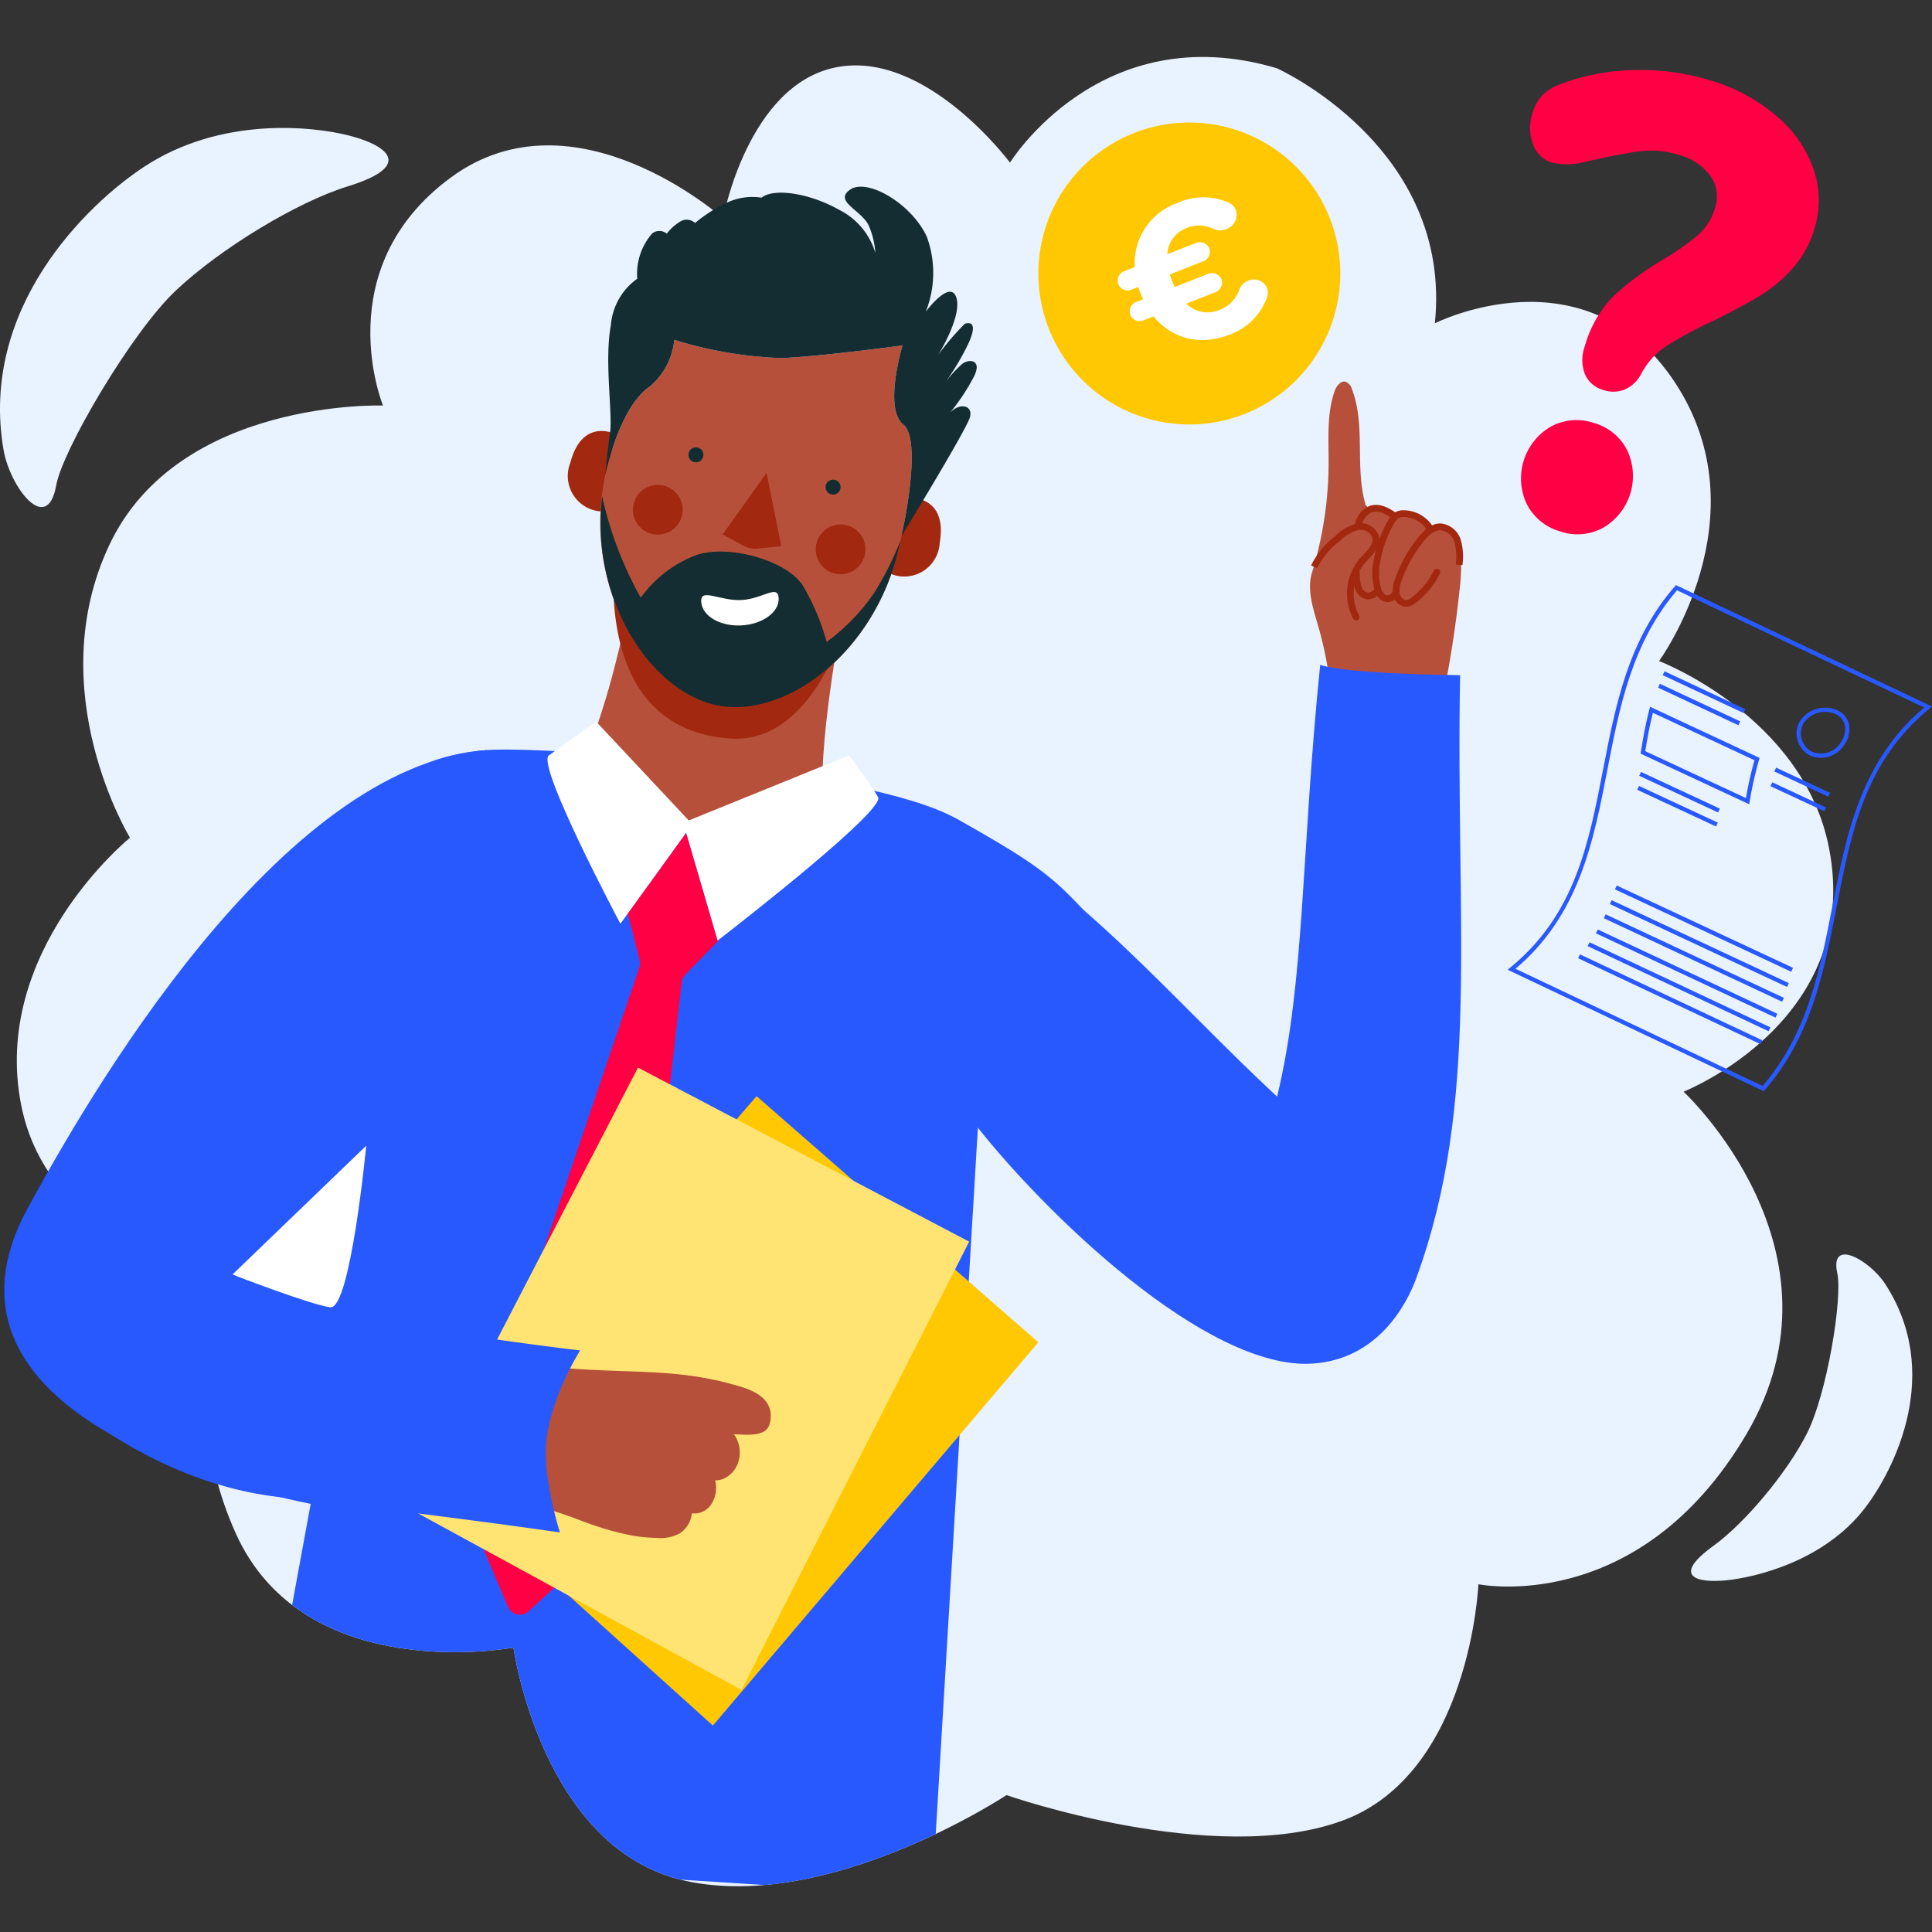 <?xml version="1.0" encoding="UTF-8"?>
<svg xmlns="http://www.w3.org/2000/svg" xmlns:xlink="http://www.w3.org/1999/xlink" id="Calque_1" data-name="Calque 1" viewBox="0 0 300 300">
  <rect x="0" y="0" width="300" height="300" fill="#333333" stroke="none"/>
  <defs>
    <style>.cls-1{fill:none;}.cls-2{fill:#e9f2ff;}.cls-12,.cls-3{fill:#ffc802;}.cls-3,.cls-4{fill-rule:evenodd;}.cls-4,.cls-9{fill:#fff;}.cls-5{clip-path:url(#clip-path);}.cls-6{fill:#2859ff;}.cls-7{fill:#b6503a;}.cls-8{fill:#a2290f;}.cls-10{fill:#132d32;}.cls-11{fill:#f04;}.cls-13{fill:#ffe473;}.cls-14{fill:#122d32;}</style>
    <clipPath id="clip-path">
      <path class="cls-1" d="M156.831,25.252S170.889,2.463,198.271,10.6c0,0,27.333,12.245,24.533,39.6,0,0,23.4-11.826,37.257,9.15s-2.441,43.294-2.441,43.294,22.366,8.55,26.377,28.98c5.286,26.9-22.576,37.891-22.576,37.891s26.549,24.62,9.8,53.114S229.565,246,229.565,246s-1.23,29.442-21.156,36.724-52.12-3.981-52.12-3.981-27.53,18.225-49.853,13.313S79.728,255.84,79.728,255.84s-32.5,6.173-43.184-17.884,1.9-38.91,1.9-38.91S8.088,195.675,3.3,171.648s16.883-41.564,16.883-41.564S6.249,107.3,17,84.573s42.472-21.6,42.472-21.6S50.761,41.727,70.006,27.563,112.287,33.9,112.287,33.9,116.119,13.012,130,10.418s26.832,14.834,26.832,14.834"></path>
    </clipPath>
  </defs>
  <title>facture-tpe-homme</title>
  <path class="cls-2" d="M156.831,25.252S170.889,2.463,198.271,10.6c0,0,27.333,12.245,24.533,39.6,0,0,23.4-11.826,37.257,9.15s-2.441,43.294-2.441,43.294,22.366,8.55,26.377,28.98c5.286,26.9-22.576,37.891-22.576,37.891s26.549,24.62,9.8,53.114S229.565,246,229.565,246s-1.23,29.442-21.156,36.724-52.12-3.981-52.12-3.981-27.53,18.225-49.853,13.313S79.728,255.84,79.728,255.84s-32.5,6.173-43.184-17.884,1.9-38.91,1.9-38.91S8.088,195.675,3.3,171.648s16.883-41.564,16.883-41.564S6.249,107.3,17,84.573s42.472-21.6,42.472-21.6S50.761,41.727,70.006,27.563,112.287,33.9,112.287,33.9,116.119,13.012,130,10.418s26.832,14.834,26.832,14.834"></path>
  <path class="cls-2" d="M22.347,25.919C13.5,31.748-3.257,47.843.555,69.877c1,5.764,6.764,13.375,8.177,5.461C9.691,69.956,20.356,51.67,27.3,45.113S46.188,31.347,53.941,28.958c10.571-3.252,6.077-6.41.344-7.889s-19.994-3.026-31.938,4.849"></path>
  <path class="cls-2" d="M289.584,234.17c4.681-6.105,12.114-21.054,3.124-34.834-2.351-3.608-8.651-7.262-7.412-1.616.84,3.842-1.609,18.74-4.711,24.859s-9.627,13.922-14.511,17.448c-6.655,4.814-2.537,5.807,1.982,5.362s15.2-2.97,21.529-11.22"></path>
  <path class="cls-3" d="M193.28,64.275a23.442,23.442,0,1,0-30.41-13.212,23.445,23.445,0,0,0,30.41,13.212"></path>
  <path class="cls-4" d="M174.69,42.064l1.53-.6a9.85,9.85,0,0,1,6.612-9.944,9.752,9.752,0,0,1,7.858-.1,2.206,2.206,0,0,1,1.226,1.2,2.353,2.353,0,0,1-1.507,2.952,2.428,2.428,0,0,1-1.916.006,5.048,5.048,0,0,0-4.239-.164,4.553,4.553,0,0,0-2.988,4.061l4.362-1.719a1.64,1.64,0,0,1,2.157.8,1.617,1.617,0,0,1-1.033,2.055l-5.111,2.014c.1.337.235.693.363,1.017a9.049,9.049,0,0,0,.4.927l5.111-2.014a1.64,1.64,0,0,1,2.157.8,1.617,1.617,0,0,1-1.033,2.055l-4.427,1.745a4.7,4.7,0,0,0,5.254.924,5.085,5.085,0,0,0,3-3.167,2.389,2.389,0,0,1,1.36-1.322,2.221,2.221,0,0,1,2.915,1.1,2.157,2.157,0,0,1,.029,1.411,9.557,9.557,0,0,1-5.786,5.837c-4.785,1.886-9.107.556-11.865-2.812l-1.432.565a1.542,1.542,0,1,1-1.124-2.851l.944-.372a8.533,8.533,0,0,1-.377-.862c-.128-.324-.281-.713-.376-1.05l-.944.372a1.542,1.542,0,1,1-1.124-2.852"></path>
  <g class="cls-5">
    <polygon class="cls-6" points="153.314 150.552 144.726 294.372 38.314 287.553 65.347 140.461 153.314 150.552"></polygon>
  </g>
  <path class="cls-6" d="M75.606,116.472C43.175,118.895,13.3,170.991,4.214,187.789c-19.353,35.788,45.623,48.718,69.15,48.542"></path>
  <path class="cls-7" d="M212.088,78.494c-1.771-5.812.026-12.372-2.149-18.041a1.739,1.739,0,0,0-.968-1.17c-.825-.235-1.484.716-1.764,1.538-1.215,3.563-.886,7.436-.9,11.2a59.032,59.032,0,0,1-2.462,16.522c-1.025,2.767.014,5.812.834,8.64a56.708,56.708,0,0,1,2.237,15.131c3.86,1.566,8.227.713,12.3-.2a14.849,14.849,0,0,0,4.345-1.451,178.208,178.208,0,0,0,3.051-18.78,33.821,33.821,0,0,0,.268-5.169,6.116,6.116,0,0,0-1.152-3.733,2.641,2.641,0,0,0-3.606-.505,2.958,2.958,0,0,0-1.785-2.321,5.226,5.226,0,0,0-3-.266,1.1,1.1,0,0,0-.7.314,4.316,4.316,0,0,0-4.282-1.21C212.319,78.744,212.287,78.493,212.088,78.494Z"></path>
  <path class="cls-8" d="M226.045,87.673a8.53,8.53,0,0,0-.2-3.478,2.581,2.581,0,0,0-2.179-1.864c-.815,0-1.636.539-2.583,1.708a20.82,20.82,0,0,0-3.422,6.082,3.911,3.911,0,0,0-.314,2.056c.111.517.581,1.055,1.08,1a1.86,1.86,0,0,0,.84-.442,12.171,12.171,0,0,0,3.374-4.106.524.524,0,1,1,.935.471,13.219,13.219,0,0,1-3.666,4.462,2.74,2.74,0,0,1-1.371.656,2.183,2.183,0,0,1-2.216-1.824,4.8,4.8,0,0,1,.352-2.629,21.863,21.863,0,0,1,3.594-6.388c.732-.9,1.881-2.1,3.4-2.1a3.635,3.635,0,0,1,3.162,2.566,9.348,9.348,0,0,1,.252,3.908"></path>
  <path class="cls-8" d="M215.172,93.466a1.734,1.734,0,0,1-.609-.231,2.8,2.8,0,0,1-1.14-1.679,9.8,9.8,0,0,1-.115-4.58,18.743,18.743,0,0,1,2.278-6.237,3.1,3.1,0,0,1,1.045-1.188,2.642,2.642,0,0,1,1.386-.316,5.411,5.411,0,0,1,4.524,2.6.523.523,0,1,1-.9.536,4.349,4.349,0,0,0-3.631-2.086,1.628,1.628,0,0,0-.848.171,2.2,2.2,0,0,0-.673.813,17.71,17.71,0,0,0-2.151,5.89,8.8,8.8,0,0,0,.084,4.094,1.839,1.839,0,0,0,.684,1.091.679.679,0,0,0,.649.033.915.915,0,0,0,.506-.685.524.524,0,0,1,.6-.434.535.535,0,0,1,.434.6,1.949,1.949,0,0,1-1.1,1.47A1.734,1.734,0,0,1,215.172,93.466Z"></path>
  <path class="cls-8" d="M212.143,93.05a2.248,2.248,0,0,1-1.577-1.265,5.2,5.2,0,0,1-.431-1.931,42.954,42.954,0,0,1-.028-6.475,8.64,8.64,0,0,1,.536-2.744,3.586,3.586,0,0,1,2.117-2.1c1.562-.5,3.113.45,4.143,1.208a.524.524,0,0,1-.621.844c-.846-.622-2.1-1.41-3.2-1.055a2.584,2.584,0,0,0-1.471,1.51,7.631,7.631,0,0,0-.457,2.412,42,42,0,0,0,.027,6.317,4.272,4.272,0,0,0,.325,1.548,1.205,1.205,0,0,0,.915.71,1.3,1.3,0,0,0,.987-.555.523.523,0,1,1,1.037-.145,1.175,1.175,0,0,1-.336.971,2.461,2.461,0,0,1-1.721.776A1.759,1.759,0,0,1,212.143,93.05Z"></path>
  <path class="cls-7" d="M209.651,92.656a7.469,7.469,0,0,1,1.465-4.875,19.061,19.061,0,0,0,1.995-2.567,2.065,2.065,0,0,0-2.311-3.253,9.2,9.2,0,0,0-4.423,2.91,10.134,10.134,0,0,0-2.018,2.661,8.7,8.7,0,0,0-.7,2.9,2.951,2.951,0,0,0,2.026,3.494,4.126,4.126,0,0,0,2.531.609A1.794,1.794,0,0,0,209.651,92.656Z"></path>
  <path class="cls-8" d="M203.575,87.818a12.929,12.929,0,0,1,3.771-4.584,7.237,7.237,0,0,1,3.3-1.932,2.962,2.962,0,0,1,3.464,1.938c.349,1.495-.738,2.66-1.7,3.688-.174.186-.345.37-.505.553a7.291,7.291,0,0,0-.881,8.055.524.524,0,1,1-.918.5,8.369,8.369,0,0,1,1.01-9.247c.167-.191.346-.383.528-.578.856-.918,1.665-1.784,1.442-2.735a1.929,1.929,0,0,0-2.251-1.147,6.409,6.409,0,0,0-2.81,1.693,11.894,11.894,0,0,0-3.491,4.192"></path>
  <path class="cls-6" d="M179.3,152.332c-16.086-14.914-11.225-14.36-30.923-25.281-13.809-7.656-63.859-11.245-72.776-10.579-32.431,2.423-21.945,41.2-31.038,57.991"></path>
  <path class="cls-9" d="M56.865,177.909l-20.77,20s12.028,4.661,15.179,5.087S56.865,177.909,56.865,177.909Z"></path>
  <path class="cls-6" d="M151.324,174.441c10.578,13.593,35.977,38.4,52.516,37.294,10.164-.678,14.614-9.254,16.069-13.235,10-27.365,6.087-54.6,6.815-93.658,0,0-17.254-.136-21.726-1.6-2.959,28.986-2.353,49.182-6.693,67.044-16.086-14.914-30.226-32.312-49.924-43.233"></path>
  <path class="cls-7" d="M128.369,128.089c-2.707,3.945-7.5.889-18.691.148-13.067-.941-18.9-.155-20.543-7.232,3.8-6.352,7.742-21.85,8.772-29.179l32.6,5.147C130.64,96.878,125.979,120.523,128.369,128.089Z"></path>
  <path class="cls-8" d="M141.5,77.318s5.653-.2,4.421,6.961a5.52,5.52,0,0,1-7.6,4.835Z"></path>
  <path class="cls-8" d="M95.452,67.36s-5.065-2.517-6.9,4.517a5.52,5.52,0,0,0,4.928,7.545Z"></path>
  <path class="cls-8" d="M113.305,114.671c9.829.722,15.353-9.694,18.506-18.333,0,0-4.677,12.7-20.225,6.756A23.85,23.85,0,0,1,95.548,82.866C93.415,104.434,101.017,113.782,113.305,114.671Z"></path>
  <path class="cls-1" d="M93.991,73.751c.043-.2.088-.393.131-.59C94.041,73.509,94,73.718,93.991,73.751Z"></path>
  <path class="cls-7" d="M140.262,65.912c-3.1-2.489-.112-12.273-.112-12.273s-12.129,1.643-18.677,1.966A63.255,63.255,0,0,1,104.7,52.77a10.81,10.81,0,0,1-3.778,7.242c-4.129,2.764-6.274,10.879-6.8,13.149-.043.2-.089.393-.131.59l0,.012h0c-3.634,16.757,5.854,32.869,16.807,35.555s25.268-7.969,28.892-24.726q.257-1.188.524-2.388C140.906,78.8,142.863,68,140.262,65.912Z"></path>
  <path class="cls-10" d="M149.406,56.512a19.182,19.182,0,0,0-2.694,2.96,38.967,38.967,0,0,0,3.606-6.016c1.611-3.432.264-3.419-.495-3.187a41.712,41.712,0,0,0-4.118,4.8s3.744-5.986,2.79-8.879S143.75,48.4,143.75,48.4a16.285,16.285,0,0,0,.153-11.674c-2.493-5.281-9.4-9.144-11.945-7.246-2.529,1.824,1.919,3.185,2.971,5.621a12.679,12.679,0,0,1,.993,4.166,11,11,0,0,0-5.589-6.671c-4.791-2.7-10.257-3.4-12.074-1.9a9.3,9.3,0,0,0-5.207.691,22.836,22.836,0,0,0-5.124,3.237,1.909,1.909,0,0,0-2.147-.308,7.354,7.354,0,0,0-2.242,1.965,1.8,1.8,0,0,0-2.28-.019,9.561,9.561,0,0,0-2.307,7.021,9.8,9.8,0,0,0-4.1,7.251c-1.042,5.542.33,13.82-.139,16.721-.4,2.853-.719,6.492-.72,6.5h0l0-.012c.007-.033.05-.242.131-.59.53-2.27,2.675-10.385,6.8-13.149A10.81,10.81,0,0,0,104.7,52.77a63.255,63.255,0,0,0,16.77,2.836c6.548-.323,18.677-1.966,18.677-1.966s-2.986,9.784.112,12.273c2.6,2.09.644,12.885-.05,16.29-.132.65-.219,1.033-.219,1.033s10.15-16.609,10.633-18.481c.466-1.794-1.553-2.311-3.1-.668a32.96,32.96,0,0,0,3.63-5.458C152.627,55.866,150.533,55.65,149.406,56.512Z"></path>
  <path class="cls-1" d="M106.593,129.462l-.045-.156-.172.238c.014-.007.027-.017.042-.023C106.475,129.5,106.534,129.482,106.593,129.462Z"></path>
  <path class="cls-11" d="M106.593,129.462c-.059.02-.118.033-.176.059-.015.007-.027.017-.042.023l-8.9,12.315,1.841,7.223a2.021,2.021,0,0,1-.043,1.147L71.762,231.389a2.02,2.02,0,0,0,.053,1.437l7.05,16.669a2.021,2.021,0,0,0,3.231.7l13.5-12.433a2.021,2.021,0,0,0,.639-1.257l9.618-83.988a2.02,2.02,0,0,1,.559-1.169l5.6-5.751-.58.448Z"></path>
  <path class="cls-9" d="M136.347,123.754c-1.684-2.683-4.487-6.464-4.487-6.464L106.949,127.4,92.563,112.046l-7.351,5.262c-1.948,1.54,11.123,26.129,11.123,26.129l1.14-1.578,8.9-12.315.172-.238.045.156,4.843,16.583.58-.448C115.838,142.633,137.551,125.672,136.347,123.754Z"></path>
  <polygon class="cls-12" points="67.075 228.605 117.479 170.21 161.231 208.431 110.698 267.942 67.075 228.605"></polygon>
  <polygon class="cls-13" points="63.581 234.266 99.067 165.772 150.49 192.804 115.139 262.412 63.581 234.266"></polygon>
  <path class="cls-7" d="M86.681,212.884c11.238.953,17.917.084,26.961,2.588,2.3.637,6.22,1.628,5.406,5.356-.461,2.109-3.885,1.221-6.716,1.337,1.53.434,2.432,2.732,1.828,4.655s-2.581,3.049-4.006,2.279a4.026,4.026,0,0,1-.081,4.09,2.421,2.421,0,0,1-3.206,1.028,3.544,3.544,0,0,1-1.616,3.447,5.867,5.867,0,0,1-3.311.608c-8.118-.161-12.79-4.161-23.246-5.965-1.091-.188-1.717-1.45-2.387-2.428-1.743-2.544-2.126-6.178-2.444-9.616a23.219,23.219,0,0,1,.062-6.924C74.631,209.967,84.271,212.68,86.681,212.884Z"></path>
  <path class="cls-7" d="M98.115,238.434a46.909,46.909,0,0,1-8.005-2.358,64.365,64.365,0,0,0-11.506-3.25c-1.138-.2-1.813-1.24-2.409-2.161-.107-.166-.213-.33-.321-.487-1.874-2.735-2.24-6.688-2.534-9.864a23.828,23.828,0,0,1,.071-7.079c.666-3.171,6.924-2.009,11.063-1.241.953.177,1.775.33,2.252.37h0c3.759.319,6.937.431,10.01.539,5.89.208,10.978.387,17.046,2.066l.156.043c2.28.629,6.524,1.8,5.622,5.929-.438,2-2.773,1.894-5.031,1.789l-.579-.026a3.9,3.9,0,0,1,.358.551,4.9,4.9,0,0,1,.352,3.725,4.216,4.216,0,0,1-2.364,2.656,3.05,3.05,0,0,1-1.245.234,4.739,4.739,0,0,1-.537,3.606,3.112,3.112,0,0,1-3.064,1.513l-.018,0a4.25,4.25,0,0,1-1.908,3.13,6.359,6.359,0,0,1-3.595.685A25.232,25.232,0,0,1,98.115,238.434ZM82.727,212.741c-3.256-.562-7.9-1.138-8.291.708a22.694,22.694,0,0,0-.053,6.768c.283,3.056.635,6.858,2.355,9.369.112.164.224.336.336.51.5.777,1.022,1.58,1.708,1.7a65.238,65.238,0,0,1,11.682,3.3c3.844,1.381,7.163,2.574,11.485,2.66a5.346,5.346,0,0,0,3.028-.531,3.018,3.018,0,0,0,1.376-2.9.524.524,0,0,1,.786-.551,1.9,1.9,0,0,0,2.492-.863,3.5,3.5,0,0,0,.086-3.517.524.524,0,0,1,.685-.75,1.734,1.734,0,0,0,1.5.024,3.205,3.205,0,0,0,1.759-2,3.886,3.886,0,0,0-.275-2.913,2.089,2.089,0,0,0-1.2-1.082.524.524,0,0,1,.122-1.027c.744-.03,1.518.005,2.266.041,2.309.108,3.727.1,3.96-.966.637-2.919-1.944-3.887-4.878-4.7l-.157-.043c-5.949-1.645-10.979-1.824-16.8-2.029-2.943-.1-6.277-.221-10.062-.542-.528-.045-1.334-.194-2.354-.384C83.827,212.938,83.3,212.839,82.727,212.741Z"></path>
  <path class="cls-6" d="M5.979,213.868s15.5,16.171,37.525,18.609c24.316,2.692,43.441,5.476,43.441,5.476s-2.811-8.766-2.075-14.548c.884-6.938,5.224-13.713,5.224-13.713s-36.937-4.226-48.491-9.241A165.089,165.089,0,0,1,20.156,189Z"></path>
  <path class="cls-11" d="M252.295,60.477a5.2,5.2,0,0,0,2.526-2.373,11.538,11.538,0,0,1,3.968-4.389,60.543,60.543,0,0,1,7.376-3.96q4.341-2.171,7-3.756a22.847,22.847,0,0,0,5.005-4.114,15.894,15.894,0,0,0,3.505-6.15,14.915,14.915,0,0,0-.016-9.305A18.869,18.869,0,0,0,276,18.138a27.9,27.9,0,0,0-10.223-5.593,36.594,36.594,0,0,0-11.89-1.662,34.2,34.2,0,0,0-11.606,2.19,7.577,7.577,0,0,0-2.727,1.667,6.689,6.689,0,0,0-1.578,2.778,7.178,7.178,0,0,0,.041,4.8,4.485,4.485,0,0,0,2.9,2.907,10.851,10.851,0,0,0,5.183-.081q5.334-1.221,8.424-1.642a14.125,14.125,0,0,1,6.216.569,8.808,8.808,0,0,1,4.915,3.329,5.557,5.557,0,0,1,.631,4.981,8.971,8.971,0,0,1-2.662,4.159,41.678,41.678,0,0,1-5.449,3.816A43.689,43.689,0,0,0,250.527,46a18.067,18.067,0,0,0-4.431,7.738,6.2,6.2,0,0,0-.014,4.3,4.349,4.349,0,0,0,2.91,2.529A4.693,4.693,0,0,0,252.295,60.477Z"></path>
  <path class="cls-11" d="M252.686,69.953a8.255,8.255,0,0,0-5.106-4.247,8.385,8.385,0,0,0-6.719.51,9.307,9.307,0,0,0-3.8,12.023,8.37,8.37,0,0,0,5.205,4.278,8.239,8.239,0,0,0,6.619-.542,9.306,9.306,0,0,0,3.8-12.023Z"></path>
  <path class="cls-6" d="M234.508,150.253c10.059-8.224,12.187-19.223,14.441-30.867,1.908-9.859,3.881-20.053,11.129-28.345l.164-.187.225.107c13.05,6.179,26.193,12.412,39.063,18.525l.47.223-.4.329c-10.029,8.2-12.166,19.2-14.428,30.85-1.917,9.87-3.9,20.076-11.142,28.362l-.164.187-.225-.107c-13.346-6.32-26.489-12.552-39.063-18.525l-.47-.223Zm50.015-9.491c2.157-11.1,4.385-22.578,14.259-30.9-12.646-6.007-25.553-12.128-38.371-18.2-7,8.126-8.938,18.152-10.815,27.849-2.148,11.1-4.369,22.571-14.272,30.92,12.362,5.872,25.266,11.992,38.37,18.2C280.687,160.509,282.637,150.471,284.523,140.762Z"></path>
  <path class="cls-6" d="M279.157,115.048a3.765,3.765,0,0,1,.321-3.039,4.674,4.674,0,0,1,5.821-1.718,3.159,3.159,0,0,1,1.752,1.961,3.89,3.89,0,0,1-.517,3.14,4.285,4.285,0,0,1-5.366,1.975,3.777,3.777,0,0,1-1.489-1.259A3.907,3.907,0,0,1,279.157,115.048Zm5.86-4.161a3.986,3.986,0,0,0-4.968,1.449,3.113,3.113,0,0,0-.264,2.513,3.171,3.171,0,0,0,1.663,1.922h0a3.632,3.632,0,0,0,4.523-1.72,3.244,3.244,0,0,0,.45-2.609,2.361,2.361,0,0,0-.327-.676A2.683,2.683,0,0,0,285.017,110.887Z"></path>
  <rect class="cls-6" x="279.523" y="116.831" width="0.658" height="9.259" transform="translate(51.323 323.56) rotate(-64.95)"></rect>
  <rect class="cls-6" x="278.91" y="119.122" width="0.659" height="9.217" transform="translate(49.006 324.42) rotate(-64.976)"></rect>
  <path class="cls-6" d="M258.182,104.838l12.539,5.875.28-.6-12.539-5.875Z"></path>
  <path class="cls-6" d="M257.468,106.778l12.474,5.838.279-.6c-5-2.34-7.492-3.507-12.474-5.838Z"></path>
  <rect class="cls-6" x="260.473" y="116.264" width="0.658" height="13.503" transform="translate(39.189 307.509) rotate(-65.03)"></rect>
  <rect class="cls-6" x="260.158" y="118.441" width="0.658" height="13.494" transform="translate(37.04 308.483) rotate(-65.031)"></rect>
  <path class="cls-6" d="M246.534,146.918q14.044,6.611,28.093,13.212l.28-.6q-14.049-6.6-28.093-13.211Z"></path>
  <path class="cls-6" d="M245.051,148.793q14.16,6.679,28.326,13.348l.28-.6q-14.166-6.669-28.325-13.348Z"></path>
  <path class="cls-6" d="M247.819,144.929q13.939,6.549,27.884,13.088l.28-.6q-13.944-6.539-27.883-13.088Z"></path>
  <path class="cls-6" d="M249.976,140.382q13.755,6.44,27.513,12.872l.279-.6q-13.758-6.432-27.513-12.872Z"></path>
  <path class="cls-6" d="M249.046,142.58q13.836,6.488,27.676,12.967l.279-.6q-13.839-6.48-27.675-12.967Z"></path>
  <path class="cls-6" d="M250.769,138.1q13.686,6.4,27.374,12.79l.279-.6q-13.688-6.392-27.374-12.79Z"></path>
  <path class="cls-6" d="M254.789,116.781c.442-2.7.686-4.062,1.33-6.647l.1-.388.362.169,16.394,7.657.254.119-.077.27a55.7,55.7,0,0,0-1.464,6.5l-.076.421-.388-.181-16.247-7.571-.226-.105Zm17.65,1.269-15.777-7.369c-.549,2.241-.791,3.571-1.183,5.96l15.633,7.285A53.989,53.989,0,0,1,272.439,118.05Z"></path>
  <path class="cls-8" d="M119.028,73.407,112.214,83l3.185,1.717a3.692,3.692,0,0,0,2.2.477l3.718-.38Z"></path>
  <path class="cls-14" d="M109.192,70.872a1.159,1.159,0,1,1-.887-1.377h0a1.125,1.125,0,0,1,.9,1.311Q109.2,70.839,109.192,70.872Z"></path>
  <path class="cls-14" d="M130.488,75.887a1.159,1.159,0,1,1-.887-1.377h0a1.125,1.125,0,0,1,.9,1.311Q130.5,75.854,130.488,75.887Z"></path>
  <path class="cls-10" d="M139.688,84.59l.146-.68a48.468,48.468,0,0,1-4.032,8.057,31.369,31.369,0,0,1-7.438,7.715,35.283,35.283,0,0,0-3.777-8.873c-2.382-3.6-11.035-6.338-16.377-4.648A18.771,18.771,0,0,0,99.5,92.812a57.226,57.226,0,0,1-6-15.756c-1.862,15.559,7.065,29.815,17.34,32.352C121.753,112,136.066,101.35,139.688,84.59Z"></path>
  <path class="cls-9" d="M108.882,93.4c.111,2.236,2.9,3.878,6.208,3.716s5.93-2.068,5.823-4.229c-.111-2.236-2.469.119-5.785.283C111.738,93.335,108.775,91.238,108.882,93.4Z"></path>
  <path class="cls-8" d="M101.331,82.928a3.861,3.861,0,1,0-2.958-4.591,3.861,3.861,0,0,0,2.958,4.591Z"></path>
  <path class="cls-8" d="M129.712,89.071a3.861,3.861,0,1,0-2.958-4.591,3.861,3.861,0,0,0,2.958,4.591Z"></path>
</svg>
